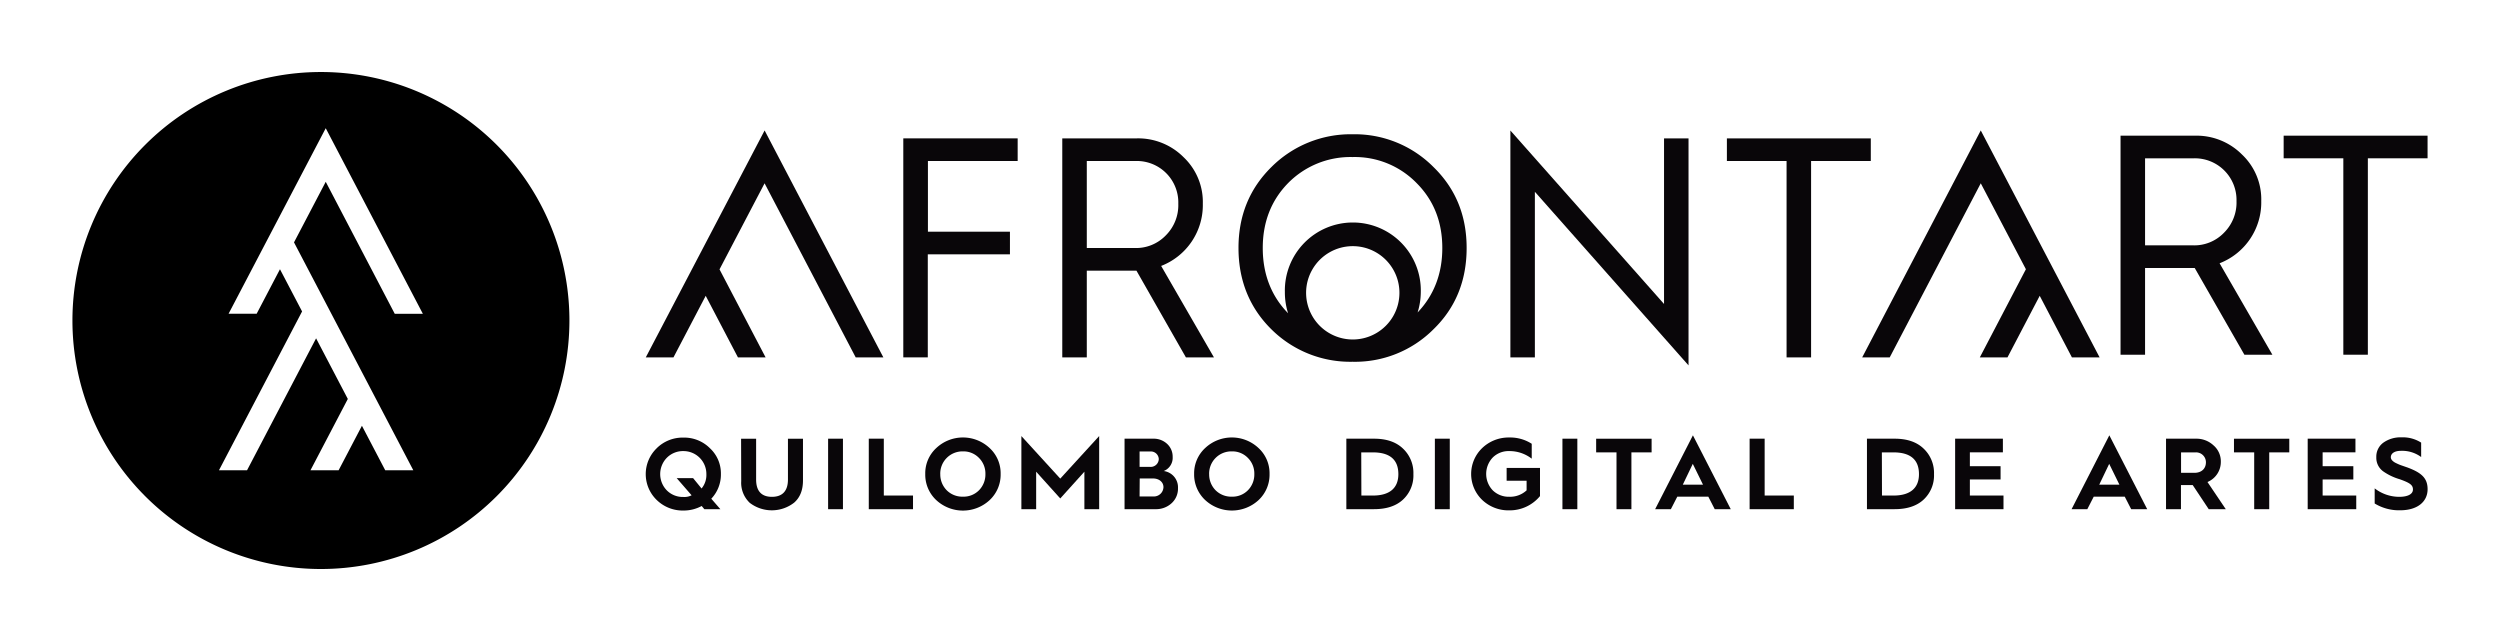 <svg id="Camada_1" data-name="Camada 1" xmlns="http://www.w3.org/2000/svg" viewBox="0 0 780 200"><defs><style>.cls-1{fill:#090609;}</style></defs><path class="cls-1" d="M204.9,139.84a11.5,11.5,0,0,1,8.32-3.31,11.34,11.34,0,0,1,8.27,3.31,10.68,10.68,0,0,1,3.43,8.07,10.92,10.92,0,0,1-3,7.69l2.84,3.27h-5l-.83-1a11.88,11.88,0,0,1-5.71,1.42A11.63,11.63,0,0,1,204.9,156a11.22,11.22,0,0,1,0-16.15Zm10.88,14.69-4.65-5.35h5.12l2.64,3.23a6.64,6.64,0,0,0,1.5-4.5,7.14,7.14,0,0,0-7.17-7.17,7.06,7.06,0,0,0-5.17,2.09,7.28,7.28,0,0,0,0,10.17,7,7,0,0,0,5.13,2.05A4.92,4.92,0,0,0,215.78,154.53Z"/><path class="cls-1" d="M231.22,136.88h4.69v12.73c0,3.58,1.66,5.4,4.93,5.4s5-1.82,5-5.4V136.88h4.69v13c0,3-.9,5.32-2.75,6.94a11.33,11.33,0,0,1-13.84.08,8.6,8.6,0,0,1-2.68-6.78Z"/><path class="cls-1" d="M258.37,158.87v-22H263v22Z"/><path class="cls-1" d="M271.06,158.87v-22h4.69v17.73h9.11v4.26Z"/><path class="cls-1" d="M292.11,139.8a12.14,12.14,0,0,1,16.66,0,10.69,10.69,0,0,1,3.43,8.08,10.85,10.85,0,0,1-3.43,8.15,12.24,12.24,0,0,1-16.66,0,10.85,10.85,0,0,1-3.43-8.15A10.69,10.69,0,0,1,292.11,139.8Zm1.26,8.08a7,7,0,0,0,2,5.08,6.88,6.88,0,0,0,5.08,2,6.73,6.73,0,0,0,5-2,7,7,0,0,0,2-5.08,6.87,6.87,0,0,0-2-5,6.73,6.73,0,0,0-5-2.05,6.94,6.94,0,0,0-7.09,7.1Z"/><path class="cls-1" d="M318.67,158.87V136.05l12.13,13.28,12.14-13.28v22.82h-4.61v-11.7l-7.53,8.35-7.52-8.35v11.7Z"/><path class="cls-1" d="M350.86,158.87v-22h8.95a6.12,6.12,0,0,1,4.33,1.62,5.38,5.38,0,0,1,1.73,4.09,4.42,4.42,0,0,1-2.79,4.38,5.11,5.11,0,0,1,4.45,5.32,6.11,6.11,0,0,1-2,4.73,7.09,7.09,0,0,1-5,1.85Zm4.69-13.2h3.31a2.52,2.52,0,0,0,2.68-2.45,2.47,2.47,0,0,0-2.64-2.36h-3.35Zm0,9.22h4.18A3,3,0,0,0,363,152c0-1.57-1.34-2.72-3.27-2.72h-4.14Z"/><path class="cls-1" d="M376,139.8a12.15,12.15,0,0,1,16.67,0,10.69,10.69,0,0,1,3.43,8.08,10.85,10.85,0,0,1-3.43,8.15A12.26,12.26,0,0,1,376,156a10.89,10.89,0,0,1-3.43-8.15A10.72,10.72,0,0,1,376,139.8Zm1.26,8.08a7,7,0,0,0,2,5.08,6.91,6.91,0,0,0,5.09,2,6.73,6.73,0,0,0,5-2,7,7,0,0,0,2-5.08,6.87,6.87,0,0,0-2-5,6.73,6.73,0,0,0-5-2.05,6.94,6.94,0,0,0-7.1,7.1Z"/><path class="cls-1" d="M420.06,158.87v-22h8.59c3.9,0,6.89,1,9.06,3.07a10.42,10.42,0,0,1,3.27,8,10.27,10.27,0,0,1-3.23,7.92c-2.13,2-5.16,3-9.06,3Zm4.69-4.26h3.62c5.4,0,7.92-2.52,7.92-6.66,0-4.53-2.64-6.81-8-6.81h-3.58Z"/><path class="cls-1" d="M447.68,158.87v-22h4.65v22Z"/><path class="cls-1" d="M477.9,138.46v4.65a11.29,11.29,0,0,0-7-2.37,7,7,0,0,0-5.16,2,7.43,7.43,0,0,0,0,10.25,7.13,7.13,0,0,0,5.16,2,7.58,7.58,0,0,0,5.4-2v-3h-6.23v-4h10.41v8.79a12.23,12.23,0,0,1-9.58,4.45,11.86,11.86,0,0,1-8.43-3.23,11.22,11.22,0,0,1,0-16.23,11.89,11.89,0,0,1,8.43-3.27A12.39,12.39,0,0,1,477.9,138.46Z"/><path class="cls-1" d="M487.48,158.87v-22h4.65v22Z"/><path class="cls-1" d="M504.35,158.87V141.14H498v-4.26H515.3v4.26H509v17.73Z"/><path class="cls-1" d="M516.4,158.87l11.79-23.05L540,158.87h-5l-2-3.9h-9.69l-2,3.9Zm8.63-7.65h6.31l-3.19-6.5Z"/><path class="cls-1" d="M545.88,158.87v-22h4.69v17.73h9.1v4.26Z"/><path class="cls-1" d="M582.49,158.87v-22h8.59c3.9,0,6.89,1,9.06,3.07a10.42,10.42,0,0,1,3.27,8,10.27,10.27,0,0,1-3.23,7.92c-2.13,2-5.16,3-9.06,3Zm4.69-4.26h3.62c5.4,0,7.92-2.52,7.92-6.66,0-4.53-2.64-6.81-8-6.81h-3.58Z"/><path class="cls-1" d="M610,158.87v-22h14.9v4.26H614.6v4.33h9.58v4.14H614.6v5h10.49v4.26Z"/><path class="cls-1" d="M646.33,158.87l11.78-23.05,11.82,23.05h-5l-2-3.9h-9.69l-2,3.9Zm8.63-7.65h6.3l-3.19-6.5Z"/><path class="cls-1" d="M675.8,158.87v-22h9.38a7.76,7.76,0,0,1,5.44,2.09,6.56,6.56,0,0,1,2.28,5.08,6.79,6.79,0,0,1-4.17,6.35l5.71,8.47h-5.32l-5-7.53h-3.66v7.53Zm4.69-11.35h4.18c2.16,0,3.58-1.26,3.58-3.31a3.08,3.08,0,0,0-3.19-3.07h-4.57Z"/><path class="cls-1" d="M703.31,158.87V141.14H697v-4.26h17.26v4.26H708v17.73Z"/><path class="cls-1" d="M720,158.87v-22h14.9v4.26H724.66v4.33h9.58v4.14h-9.58v5h10.49v4.26Z"/><path class="cls-1" d="M740.9,152.37a12.52,12.52,0,0,0,7.64,2.64c2.68,0,4.3-.83,4.3-2.29s-1.06-2.09-4.1-3.19a17.51,17.51,0,0,1-5.2-2.48,5.2,5.2,0,0,1-2.13-4.42,5.38,5.38,0,0,1,2.21-4.53,9.3,9.3,0,0,1,5.71-1.65,10.58,10.58,0,0,1,6.07,1.65v4.49a10,10,0,0,0-6.34-1.93c-1.93,0-3.12.79-3.12,2,0,.67.52,1.19,1.22,1.62a16.63,16.63,0,0,0,1.82.83l2.16.75c4.3,1.61,6.27,3.27,6.27,6.77,0,3.83-3.07,6.58-8.59,6.58a14.6,14.6,0,0,1-7.92-2.12Z"/><path class="cls-1" d="M661.61,110.67V42.33H685a20,20,0,0,1,14.51,5.89,19.21,19.21,0,0,1,6,14.51,20.36,20.36,0,0,1-13,19.41l16.47,28.53h-8.73L684.75,83.61H669.26v27.06Zm7.65-34.12h14.9a12.86,12.86,0,0,0,9.71-3.92,13.28,13.28,0,0,0,3.92-9.9,13,13,0,0,0-13.14-13.34H669.26Z"/><path class="cls-1" d="M731.12,110.67V49.39H712.5V42.33h44.9v7.06H738.77v61.28Z"/><path class="cls-1" d="M589.59,111.51H581L618,40.7l37.08,70.81h-8.64L636.39,92.29l-10.06,19.22H617.7L632.08,84,618,57.19Z"/><polygon class="cls-1" points="266.98 111.51 275.61 111.51 238.56 40.7 201.48 111.51 210.12 111.51 220.18 92.29 230.24 111.51 238.87 111.51 224.49 84.04 238.55 57.19 266.98 111.51"/><path class="cls-1" d="M281.83,111.5V43.17h35.68v7.06h-28V72.29h25.59v7.06H289.47V111.5Z"/><path class="cls-1" d="M331.43,111.5V43.17h23.34a20,20,0,0,1,14.51,5.88,19.24,19.24,0,0,1,6,14.51,20.36,20.36,0,0,1-13,19.41l16.47,28.53H370L354.57,84.44H339.08V111.5Zm7.65-34.12H354a12.86,12.86,0,0,0,9.71-3.92,13.31,13.31,0,0,0,3.92-9.9,12.94,12.94,0,0,0-13.14-13.33H339.08Z"/><path class="cls-1" d="M471.24,111.5V40.72l47.94,54.12V43.17h7.64V114L478.88,59.84V111.5Z"/><path class="cls-1" d="M557.41,111.5V50.23H538.79V43.17h44.9v7.06H565.06V111.5Z"/><path class="cls-1" d="M447.22,52.09A34.66,34.66,0,0,0,422,41.89a35,35,0,0,0-25.29,10.2q-10.31,10.15-10.3,25.29c0,10.1,3.43,18.63,10.3,25.4A34.92,34.92,0,0,0,422,112.87a34.57,34.57,0,0,0,25.2-10.09c7-6.77,10.39-15.3,10.39-25.4S454.18,58.86,447.22,52.09Zm-25.06,53.83H422a14.56,14.56,0,1,1,.13,0Zm20.13-8.43a21.78,21.78,0,0,0,1-6.4,21.21,21.21,0,1,0-42.41,0,21.71,21.71,0,0,0,1,6.64c-5.26-5.38-7.9-12.23-7.9-20.35s2.65-14.9,7.94-20.29A27.3,27.3,0,0,1,422,49a26.9,26.9,0,0,1,20,8.14Q450,65.18,450,77.38C450,85.38,447.4,92.14,442.29,97.49Z"/><path d="M100.12,22.47A77.53,77.53,0,1,0,177.66,100,77.53,77.53,0,0,0,100.12,22.47Zm3.21,75.31h0l25.62,48.94h-8.76l-7.27-13.88-7.27,13.88H96.87l11.65-22.25-9.9-18.91L77.08,146.72H68.32L94.25,97.17,87.35,84,80.08,97.88H71.32L101.63,40l30.3,57.9h-8.77L101.63,56.72l-9.9,18.9Z"/></svg>